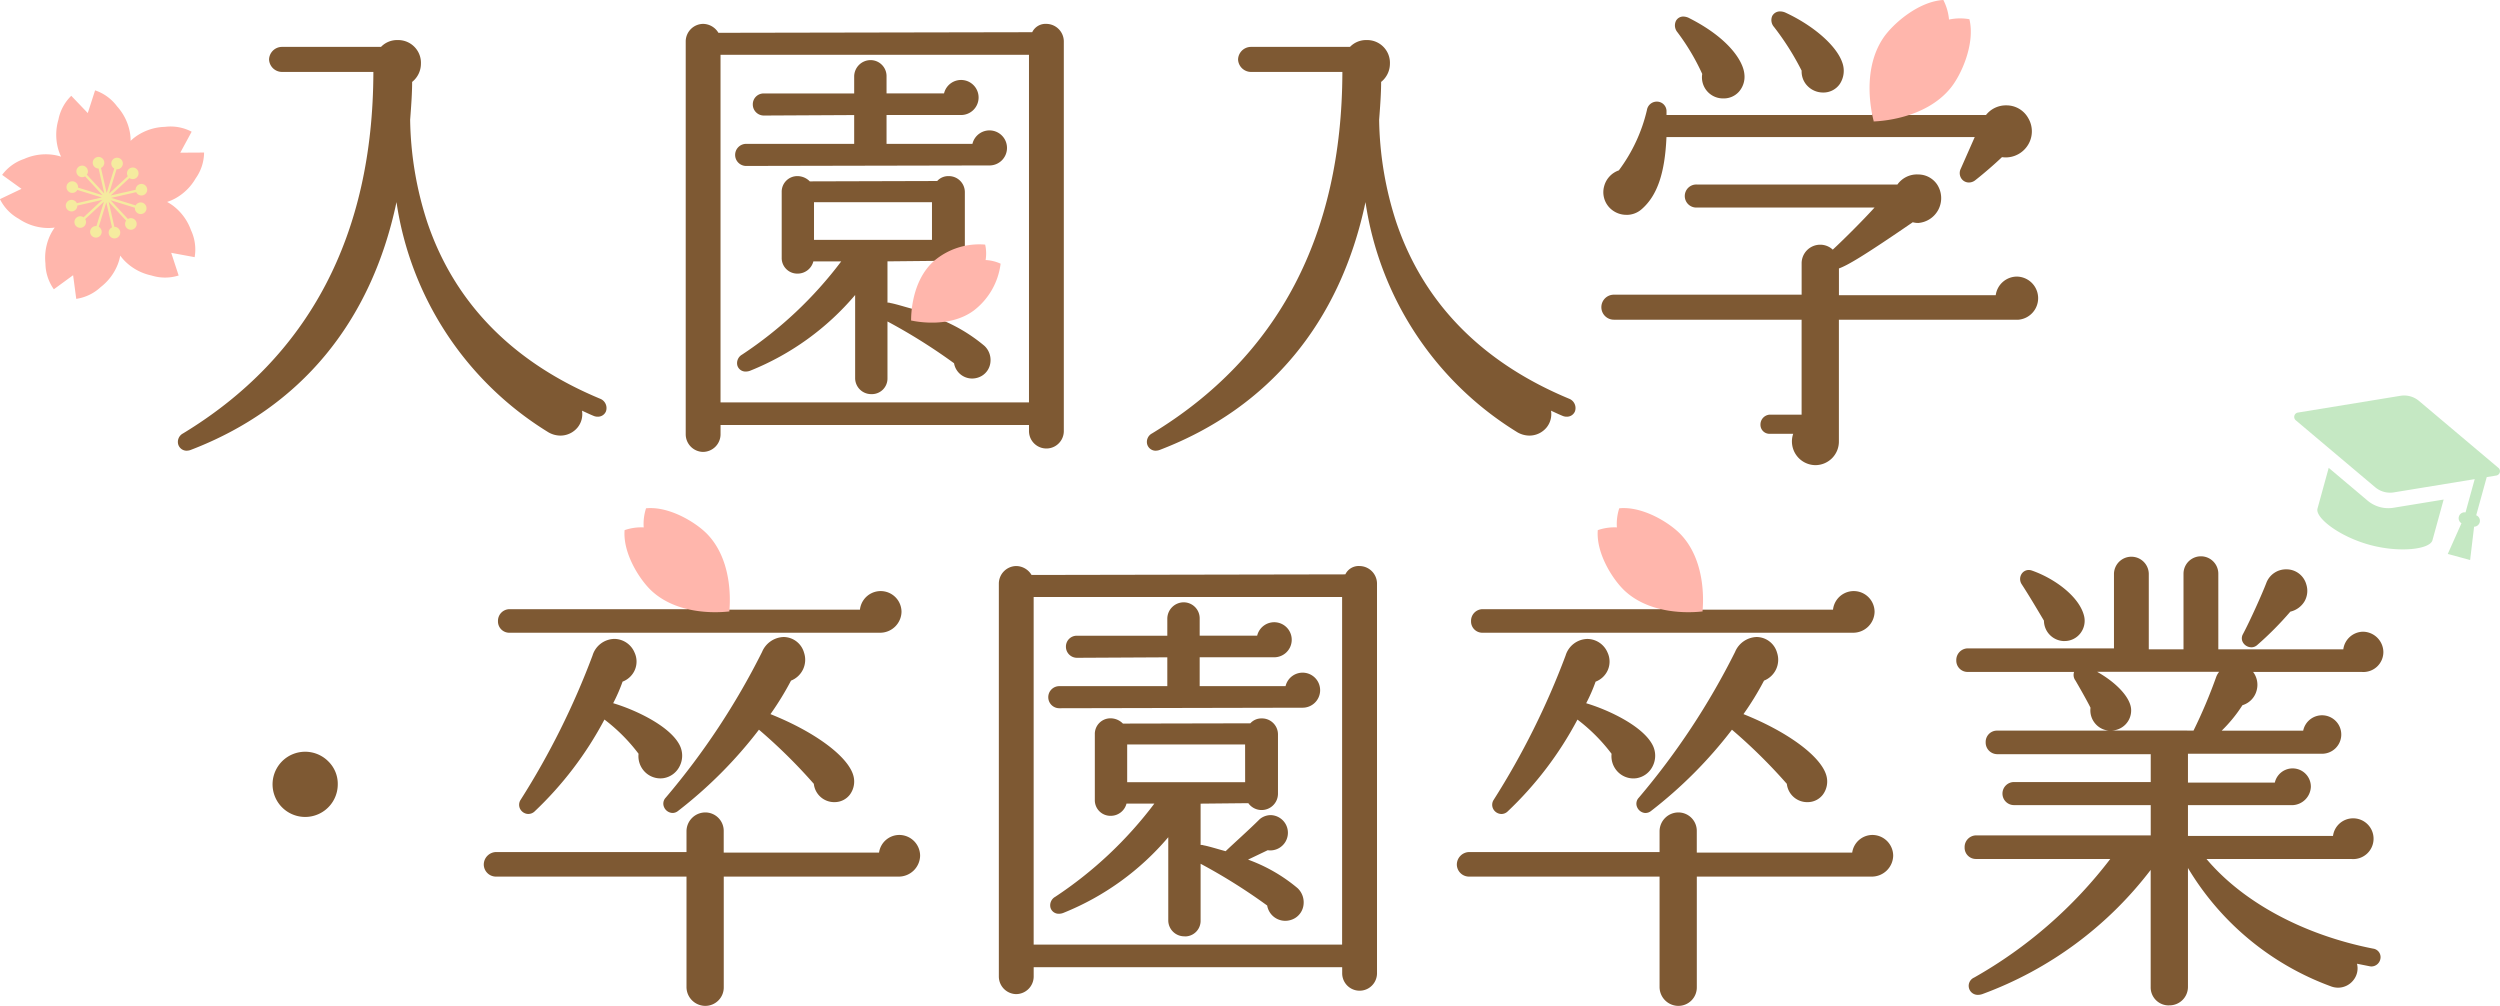 <svg xmlns="http://www.w3.org/2000/svg" width="245.376" height="98.727" viewBox="0 0 245.376 98.727"><g transform="translate(-32.105 -0.007)"><path d="M65.257,76.993a3.2,3.2,0,1,1-.937-2.265,3.085,3.085,0,0,1,.937,2.265" fill="#7e5933"/><path d="M49.8,14.992l1.116-2.058a4.442,4.442,0,0,0-2.621-.476,5.209,5.209,0,0,0-2.663.816,4.591,4.591,0,0,0-.706.557,4.571,4.571,0,0,0-.085-.9,5.219,5.219,0,0,0-1.249-2.489,4.448,4.448,0,0,0-2.154-1.567l-.718,2.229L39.1,9.41a4.446,4.446,0,0,0-1.262,2.346,5.212,5.212,0,0,0-.047,2.785,4.648,4.648,0,0,0,.311.843,4.52,4.52,0,0,0-.878-.195,5.209,5.209,0,0,0-2.753.418,4.443,4.443,0,0,0-2.156,1.565l1.9,1.371L32.1,19.552a4.45,4.45,0,0,0,1.841,1.926,5.209,5.209,0,0,0,2.634.9,4.624,4.624,0,0,0,.9-.035,4.618,4.618,0,0,0-.457.774,5.216,5.216,0,0,0-.453,2.748A4.454,4.454,0,0,0,37.39,28.4l1.891-1.381.307,2.321a4.442,4.442,0,0,0,2.4-1.156,5.21,5.21,0,0,0,1.674-2.225,4.525,4.525,0,0,0,.245-.863,4.583,4.583,0,0,0,.595.672,5.218,5.218,0,0,0,2.473,1.279,4.442,4.442,0,0,0,2.664,0l-.729-2.225,2.3.425a4.451,4.451,0,0,0-.357-2.64,5.221,5.221,0,0,0-1.6-2.28,4.549,4.549,0,0,0-.748-.5,4.6,4.6,0,0,0,.825-.358,5.218,5.218,0,0,0,1.982-1.957,4.445,4.445,0,0,0,.824-2.533Z" fill="#ffb6ac"/><path d="M43.018,19.427l2.4.742a.57.57,0,1,1-.07.229l-2.4-.743L44.659,21.5a.569.569,0,1,1-.175.163l-1.711-1.846.559,2.454a.568.568,0,1,1-.233.053L42.54,19.87l-.743,2.4a.566.566,0,1,1-.228-.071l.743-2.4-1.845,1.711a.568.568,0,1,1-.163-.175l1.846-1.711-2.454.559a.567.567,0,1,1-.053-.233l2.454-.559-2.4-.742a.569.569,0,1,1,.07-.228l2.4.742-1.711-1.845a.567.567,0,1,1,.175-.162L42.342,19l-.559-2.454a.568.568,0,1,1,.232-.053l.56,2.454.742-2.4a.566.566,0,1,1,.228.071l-.742,2.4,1.845-1.711a.568.568,0,1,1,.162.175l-1.845,1.711,2.454-.559a.568.568,0,1,1,.053.233Z" fill="#f5eb9f"/><path d="M277.327,45.931l-7.791-6.569a2.272,2.272,0,0,0-1.833-.506L257.646,40.5a.434.434,0,0,0-.209.759l7.791,6.569a2.272,2.272,0,0,0,1.833.506l7.937-1.3-.9,3.264a.581.581,0,0,0-.4,1.067l-1.343,3.011,2.193.6.391-3.274a.581.581,0,0,0,.206-1.12l1.034-3.747.937-.154a.433.433,0,0,0,.209-.758" fill="#c5e8c3"/><path d="M265.679,49.771a3.138,3.138,0,0,1-1.2-.632l-3.811-3.213-1.1,4c-.243.879,2.1,2.726,5.09,3.55s5.948.441,6.191-.438l1.1-4-4.919.805a3.153,3.153,0,0,1-1.353-.072" fill="#c5e8c3"/><path d="M50.437,44.245a.867.867,0,0,1-.842-.626.938.938,0,0,1,.469-1.068C62.433,35.044,68.719,23.106,68.752,7.066h-9.01a1.275,1.275,0,0,1-1.228-1.228A1.277,1.277,0,0,1,59.742,4.61H69.5a2.187,2.187,0,0,1,1.635-.67,2.232,2.232,0,0,1,2.284,2.331,2.293,2.293,0,0,1-.863,1.777c0,1.1-.088,2.3-.181,3.531l-.014.18A33.835,33.835,0,0,0,74.036,21.8c2.683,7.955,8.417,13.8,17.042,17.372a.983.983,0,0,1,.5,1.214.848.848,0,0,1-.818.52,1.013,1.013,0,0,1-.35-.063c-.318-.128-.634-.276-.937-.416l-.244-.112a2.072,2.072,0,0,1-.406,1.614,2.184,2.184,0,0,1-1.717.832,2.376,2.376,0,0,1-1.285-.393,31.94,31.94,0,0,1-14.8-22.525c-2.484,11.8-9.45,20.2-20.176,24.316a1.108,1.108,0,0,1-.408.082" fill="#7e5933"/><path d="M101.117,44.362a1.732,1.732,0,0,1-1.709-1.708V4.059a1.731,1.731,0,0,1,1.709-1.708,1.774,1.774,0,0,1,1.5.876l30.8-.059a1.45,1.45,0,0,1,1.394-.817,1.731,1.731,0,0,1,1.708,1.708V42.318a1.709,1.709,0,0,1-3.418,0v-.6H102.827v.935a1.732,1.732,0,0,1-1.71,1.708M133.1,5.384H102.825V39.5H133.1ZM117.652,38.69a1.573,1.573,0,0,1-1.615-1.564V28.962a26.358,26.358,0,0,1-10.26,7.413,1.207,1.207,0,0,1-.475.1.832.832,0,0,1-.821-.582.957.957,0,0,1,.461-1.082,39.288,39.288,0,0,0,9.73-9.149h-2.734a1.594,1.594,0,0,1-1.545,1.2,1.529,1.529,0,0,1-1.564-1.564v-6.44a1.53,1.53,0,0,1,1.564-1.565,1.7,1.7,0,0,1,1.193.516l12.506-.036a1.455,1.455,0,0,1,1.1-.48,1.572,1.572,0,0,1,1.613,1.565v5.816a1.605,1.605,0,0,1-2.913.938l-4.681.048v4.05a.558.558,0,0,1,.07,0,.707.707,0,0,1,.23.042c.339.059.865.21,1.392.361.263.074.524.15.765.213.684-.664,2.31-2.108,3.341-3.141a1.7,1.7,0,0,1,1.09-.4,1.732,1.732,0,0,1,1.241.528,1.741,1.741,0,0,1-1.265,2.937,1.863,1.863,0,0,1-.277-.02l-1.931.923a16.027,16.027,0,0,1,4.869,2.807,1.912,1.912,0,0,1,.581,1.591,1.766,1.766,0,0,1-.841,1.343,1.877,1.877,0,0,1-.95.265,1.8,1.8,0,0,1-1.781-1.5,56.15,56.15,0,0,0-6.534-4.1v5.568a1.53,1.53,0,0,1-1.563,1.564m5.931-18.839H112v3.7h11.579Zm-18.236-3.557a1.084,1.084,0,0,1,0-2.168h10.6V11.3l-8.865.047a1.085,1.085,0,0,1-1.085-1.083,1.061,1.061,0,0,1,1.085-1.084h8.865V7.52a1.615,1.615,0,0,1,1.612-1.613,1.572,1.572,0,0,1,1.565,1.613V9.176h5.642a1.72,1.72,0,1,1,1.685,2.12h-7.327v2.83h8.43a1.72,1.72,0,1,1,1.733,2.119Z" fill="#7e5933"/><path d="M145.545,44.245a.867.867,0,0,1-.842-.626.938.938,0,0,1,.469-1.068c12.369-7.507,18.655-19.445,18.688-35.485h-9.01a1.275,1.275,0,0,1-1.228-1.228A1.277,1.277,0,0,1,154.85,4.61h9.757a2.187,2.187,0,0,1,1.635-.67,2.232,2.232,0,0,1,2.284,2.331,2.293,2.293,0,0,1-.863,1.777c0,1.1-.088,2.3-.181,3.531l-.014.18A33.835,33.835,0,0,0,169.144,21.8c2.683,7.955,8.417,13.8,17.042,17.372a.983.983,0,0,1,.5,1.214.848.848,0,0,1-.818.52,1.013,1.013,0,0,1-.35-.063c-.318-.128-.634-.276-.937-.416l-.244-.112a2.076,2.076,0,0,1-.406,1.614,2.184,2.184,0,0,1-1.717.832,2.376,2.376,0,0,1-1.285-.393,31.94,31.94,0,0,1-14.8-22.525c-2.484,11.8-9.45,20.2-20.176,24.316a1.108,1.108,0,0,1-.408.082" fill="#7e5933"/><path d="M210.307,45.661a2.327,2.327,0,0,1-2.2-3.076h-2.32a.882.882,0,0,1-.892-.892.971.971,0,0,1,.892-.987h3.146v-9.32H190.507a1.228,1.228,0,1,1,0-2.456h18.429V25.881a1.825,1.825,0,0,1,1.83-1.856,1.8,1.8,0,0,1,1.226.485c1.1-1.021,2.861-2.772,4.1-4.131h-17.46a1.132,1.132,0,1,1,0-2.263h19.706a2.356,2.356,0,0,1,1.995-.987,2.737,2.737,0,0,1,.379.027,2.235,2.235,0,0,1,1.506.936,2.445,2.445,0,0,1-1.837,3.8,2.066,2.066,0,0,1-.537-.072c-4.861,3.337-6.4,4.23-7.247,4.535v2.626h15.389a2.108,2.108,0,0,1,2.079-1.827,2.121,2.121,0,0,1,.144,4.234H212.593V43.327a2.313,2.313,0,0,1-2.286,2.334M191.745,21.093a2.285,2.285,0,0,1-1.714-.755,2.2,2.2,0,0,1-.479-2.048,2.258,2.258,0,0,1,1.443-1.561,15.933,15.933,0,0,0,2.756-5.916.979.979,0,0,1,.969-.832.944.944,0,0,1,.954.893v.417h20.177c1.016-2.179,2.853-6.277,3.568-8.234a2.558,2.558,0,0,1,1.518-1.564,2.621,2.621,0,0,1,.792-.125,2.3,2.3,0,0,1,2.248,1.6,2.444,2.444,0,0,1-.226,2.015,2.354,2.354,0,0,1-1.6,1.124,56.644,56.644,0,0,1-3.984,5.187h8.865a2.486,2.486,0,0,1,1.992-.945,2.433,2.433,0,0,1,2.151,1.248,2.541,2.541,0,0,1,.019,2.568,2.572,2.572,0,0,1-2.215,1.293,2.751,2.751,0,0,1-.38-.027c-.735.7-1.8,1.624-2.645,2.283a1,1,0,0,1-.6.206.891.891,0,0,1-.758-.419.965.965,0,0,1-.035-.946l1.364-3.093H195.67c-.156,3.564-.91,5.751-2.441,7.082a2.217,2.217,0,0,1-1.484.552m9.374-11.431a2.065,2.065,0,0,1-1.939-2.4,21.914,21.914,0,0,0-2.428-4.087,1.036,1.036,0,0,1-.166-1.091.8.8,0,0,1,.739-.455,1.284,1.284,0,0,1,.59.16c3.782,1.918,5.274,4.151,5.4,5.481A2.217,2.217,0,0,1,202.789,9a1.987,1.987,0,0,1-1.506.667Zm9.91-.577a2.124,2.124,0,0,1-1.525-.651,2.022,2.022,0,0,1-.568-1.495,26.255,26.255,0,0,0-2.715-4.294,1.015,1.015,0,0,1-.176-1.062.851.851,0,0,1,.788-.457,1.3,1.3,0,0,1,.548.131c2.753,1.283,4.98,3.242,5.542,4.878a2.351,2.351,0,0,1-.252,2.129,1.957,1.957,0,0,1-1.642.821" fill="#7e5933"/><path d="M101.338,98.734a1.854,1.854,0,0,1-1.853-1.852V86.046H80.767a1.2,1.2,0,0,1-1.18-1.181,1.237,1.237,0,0,1,1.18-1.228H99.485V81.6a1.854,1.854,0,0,1,1.853-1.852,1.809,1.809,0,0,1,1.8,1.852v2.088h15.246a2.012,2.012,0,0,1,1.982-1.73A2.047,2.047,0,0,1,122.415,84a2.1,2.1,0,0,1-2.092,2.046H103.142V96.882a1.81,1.81,0,0,1-1.8,1.852M83.967,79.9a.929.929,0,0,1-.8-.478.881.881,0,0,1,.039-.914,76.324,76.324,0,0,0,7.055-14.156A2.283,2.283,0,0,1,92.4,62.716a2.173,2.173,0,0,1,1.985,1.336,2.1,2.1,0,0,1,.044,1.675,2.136,2.136,0,0,1-1.217,1.182,16.374,16.374,0,0,1-.924,2.117c2.146.639,5.547,2.217,6.516,4.1a2.285,2.285,0,0,1,0,2.1,2.137,2.137,0,0,1-1.578,1.158,2.185,2.185,0,0,1-.31.022,2.139,2.139,0,0,1-1.59-.716,2.19,2.19,0,0,1-.546-1.7,17.179,17.179,0,0,0-3.349-3.359,34.819,34.819,0,0,1-6.879,9.041.887.887,0,0,1-.58.224M98.12,79.8a.939.939,0,0,1-.836-.572.848.848,0,0,1,.167-.937A71.436,71.436,0,0,0,106.9,64a2.372,2.372,0,0,1,2.12-1.47,2.1,2.1,0,0,1,2,1.532,2.2,2.2,0,0,1-1.276,2.748,28.917,28.917,0,0,1-2.017,3.289c4.411,1.762,7.678,4.2,8.149,6.084a2.154,2.154,0,0,1-.344,1.8,1.871,1.871,0,0,1-1.452.752h-.006a2.01,2.01,0,0,1-2.091-1.793,52.566,52.566,0,0,0-5.387-5.315,43.377,43.377,0,0,1-7.973,8,.846.846,0,0,1-.5.172M82.113,62.11a1.107,1.107,0,0,1-1.131-1.132,1.144,1.144,0,0,1,1.131-1.18H99.581V55.931a1.765,1.765,0,0,1,1.806-1.8,1.81,1.81,0,0,1,1.852,1.8v3.916h13.27a2.046,2.046,0,0,1,4.08.219A2.1,2.1,0,0,1,118.5,62.11Z" fill="#7e5933"/><path d="M131.851,97.58a1.732,1.732,0,0,1-1.709-1.708v-38.6a1.731,1.731,0,0,1,1.709-1.708,1.774,1.774,0,0,1,1.5.876l30.8-.059a1.451,1.451,0,0,1,1.4-.817,1.732,1.732,0,0,1,1.708,1.708V95.536a1.709,1.709,0,0,1-3.418,0v-.6H133.561v.935a1.732,1.732,0,0,1-1.71,1.708M163.833,58.6H133.559V92.721h30.274ZM148.385,91.908a1.572,1.572,0,0,1-1.614-1.564V82.18a26.377,26.377,0,0,1-10.261,7.413,1.2,1.2,0,0,1-.474.1.833.833,0,0,1-.821-.581.956.956,0,0,1,.461-1.083,39.288,39.288,0,0,0,9.73-9.149h-2.734a1.594,1.594,0,0,1-1.545,1.2,1.529,1.529,0,0,1-1.564-1.564v-6.44a1.53,1.53,0,0,1,1.564-1.565,1.7,1.7,0,0,1,1.193.516L154.826,71a1.455,1.455,0,0,1,1.1-.48,1.572,1.572,0,0,1,1.613,1.565V77.9a1.605,1.605,0,0,1-2.913.938l-4.681.048v4.05a.548.548,0,0,1,.07,0,.717.717,0,0,1,.23.042c.339.059.865.21,1.392.361.262.074.524.15.765.213.684-.664,2.309-2.108,3.341-3.141a1.7,1.7,0,0,1,1.09-.4,1.733,1.733,0,0,1-.024,3.465,1.863,1.863,0,0,1-.277-.02l-1.931.923a16.027,16.027,0,0,1,4.869,2.807,1.915,1.915,0,0,1,.581,1.591,1.769,1.769,0,0,1-.841,1.343,1.877,1.877,0,0,1-.95.265,1.8,1.8,0,0,1-1.781-1.5,56.151,56.151,0,0,0-6.534-4.1v5.568a1.53,1.53,0,0,1-1.564,1.564m5.931-18.839H142.738v3.7h11.578Zm-18.235-3.557a1.084,1.084,0,1,1,0-2.168h10.6v-2.83l-8.865.047a1.084,1.084,0,0,1-1.085-1.082,1.06,1.06,0,0,1,1.085-1.084h8.865V60.738a1.615,1.615,0,0,1,1.612-1.613,1.572,1.572,0,0,1,1.565,1.613V62.4h5.642a1.72,1.72,0,1,1,1.685,2.119h-7.327v2.83h8.43a1.72,1.72,0,1,1,1.733,2.119Z" fill="#7e5933"/><path d="M196.845,98.734a1.854,1.854,0,0,1-1.853-1.852V86.046H176.274a1.2,1.2,0,0,1-1.18-1.181,1.237,1.237,0,0,1,1.18-1.228h18.718V81.6a1.854,1.854,0,0,1,1.853-1.852,1.808,1.808,0,0,1,1.8,1.852v2.088H213.9a2.012,2.012,0,0,1,1.982-1.73A2.047,2.047,0,0,1,217.922,84a2.1,2.1,0,0,1-2.092,2.046H198.648V96.882a1.809,1.809,0,0,1-1.8,1.852M179.474,79.9a.929.929,0,0,1-.8-.478.881.881,0,0,1,.039-.914,76.324,76.324,0,0,0,7.055-14.156,2.284,2.284,0,0,1,2.134-1.632,2.172,2.172,0,0,1,1.985,1.336,2.1,2.1,0,0,1,.044,1.675,2.133,2.133,0,0,1-1.217,1.182,16.376,16.376,0,0,1-.924,2.117c2.146.639,5.547,2.217,6.516,4.1a2.285,2.285,0,0,1,0,2.1,2.137,2.137,0,0,1-1.578,1.158,2.185,2.185,0,0,1-.31.022,2.139,2.139,0,0,1-1.59-.716,2.19,2.19,0,0,1-.546-1.7,17.178,17.178,0,0,0-3.349-3.359,34.819,34.819,0,0,1-6.879,9.041.887.887,0,0,1-.58.224m14.153-.094a.94.94,0,0,1-.836-.572.847.847,0,0,1,.168-.937A71.474,71.474,0,0,0,202.4,64a2.373,2.373,0,0,1,2.121-1.47,2.1,2.1,0,0,1,2,1.532,2.2,2.2,0,0,1-1.276,2.748,28.918,28.918,0,0,1-2.017,3.289c4.41,1.762,7.677,4.2,8.15,6.084a2.155,2.155,0,0,1-.345,1.8,1.869,1.869,0,0,1-1.452.753h-.006a2.01,2.01,0,0,1-2.091-1.793,52.566,52.566,0,0,0-5.387-5.315,43.377,43.377,0,0,1-7.973,8,.846.846,0,0,1-.5.172M177.62,62.11a1.107,1.107,0,0,1-1.131-1.132,1.144,1.144,0,0,1,1.131-1.18h17.468V55.931a1.765,1.765,0,0,1,1.806-1.8,1.81,1.81,0,0,1,1.852,1.8v3.916h13.27a2.046,2.046,0,0,1,4.08.219A2.1,2.1,0,0,1,214,62.11Z" fill="#7e5933"/><path d="M245,98.687a1.765,1.765,0,0,1-1.805-1.8V85.389a36.687,36.687,0,0,1-16.515,12.186,1.306,1.306,0,0,1-.429.077.885.885,0,0,1-.388-1.695,44.128,44.128,0,0,0,13.367-11.641H226.064a1.106,1.106,0,0,1-1.131-1.132A1.143,1.143,0,0,1,226.064,82H243.2V79.029H229.813a1.132,1.132,0,1,1,0-2.263H243.2V74.03H228.132A1.144,1.144,0,0,1,227,72.85a1.107,1.107,0,0,1,1.133-1.132H239.1a1.955,1.955,0,0,1-1.324-.666,2,2,0,0,1-.486-1.581c-.437-.883-1.369-2.483-1.473-2.662a.915.915,0,0,1-.14-.852H225.248a1.107,1.107,0,0,1-1.132-1.133,1.143,1.143,0,0,1,1.132-1.179h14.344V56.317a1.709,1.709,0,0,1,3.417,0V63.74h3.408V56.317a1.708,1.708,0,0,1,3.417,0V63.74H262.1a1.987,1.987,0,0,1,1.934-1.73,2.025,2.025,0,0,1,2,2,1.959,1.959,0,0,1-2.093,1.95H253.249a2.086,2.086,0,0,1,.353,1.788,2.05,2.05,0,0,1-1.4,1.475,14.075,14.075,0,0,1-2.038,2.5h8a1.888,1.888,0,1,1,1.886,2.265H246.854v2.83h8.526a1.791,1.791,0,0,1,3.537.411,1.877,1.877,0,0,1-1.852,1.805H246.854v3.023H261.09a1.987,1.987,0,0,1,1.934-1.73,2,2,0,1,1-.1,3.994H248.676c3.586,4.25,9.525,7.448,16.344,8.793a.842.842,0,0,1,.72,1.012.909.909,0,0,1-.867.74.841.841,0,0,1-.193-.022l-1.236-.247a1.834,1.834,0,0,1-.277,1.512,1.921,1.921,0,0,1-1.578.839,2,2,0,0,1-.723-.139A27.272,27.272,0,0,1,246.854,85.2V96.882a1.81,1.81,0,0,1-1.853,1.8m2.4-26.969a49.552,49.552,0,0,0,2.238-5.3,1.728,1.728,0,0,1,.275-.466H237.943c2.028,1.142,3.38,2.673,3.335,3.823a1.965,1.965,0,0,1-1.893,1.938Zm5.666-8.175a.96.96,0,0,1-.807-.461.809.809,0,0,1-.017-.814c.717-1.338,1.924-4.042,2.3-5.033a2.063,2.063,0,0,1,1.956-1.342,2.018,2.018,0,0,1,1.976,1.5,2.074,2.074,0,0,1-.172,1.627,2.2,2.2,0,0,1-1.4,1.025,32.2,32.2,0,0,1-3.268,3.292.863.863,0,0,1-.564.21m-18.407-.615a2.016,2.016,0,0,1-1.944-2c-.6-1.007-1.41-2.39-2.191-3.586a.929.929,0,0,1-.034-.952.834.834,0,0,1,.735-.437.942.942,0,0,1,.3.053c2.194.761,4.66,2.537,5.128,4.46a2,2,0,0,1-.372,1.712,1.952,1.952,0,0,1-1.546.748Z" fill="#7e5933"/><path d="M191.035,49.894a5,5,0,0,0-.232,1.878,4.968,4.968,0,0,0-1.874.268c-.188,2.295,1.522,4.956,2.738,6.039,2.788,2.49,7.051,1.994,7.514,1.942.011.009.02.015.023.014v-.017a.067.067,0,0,0,.018,0s-.006-.01-.015-.021c.043-.464.459-4.736-2.081-7.477-1.108-1.195-3.8-2.853-6.092-2.623" fill="#ffb6ac"/><path d="M128.8,24.019a4.012,4.012,0,0,1,.044,1.512,3.989,3.989,0,0,1,1.471.356,6.834,6.834,0,0,1-2.635,4.6c-2.408,1.773-5.767,1.057-6.131.98-.009.006-.017.01-.019.009v-.013l-.013,0a.054.054,0,0,1,.014-.018c0-.372-.01-3.8,2.219-5.8a6.844,6.844,0,0,1,5.05-1.63" fill="#ffb6ac"/><path d="M222.846.007a5.264,5.264,0,0,1,.556,1.919,5.24,5.24,0,0,1,2-.033c.579,2.362-.76,5.421-1.846,6.754-2.491,3.061-7.019,3.258-7.511,3.279-.01.012-.018.02-.021.019l0-.018H216a.091.091,0,0,1,.012-.026c-.124-.476-1.269-4.86.922-8.144.955-1.431,3.484-3.61,5.913-3.751" fill="#ffb6ac"/><path d="M95.516,49.894a5,5,0,0,0-.232,1.878,4.968,4.968,0,0,0-1.874.268c-.188,2.295,1.522,4.956,2.738,6.039,2.788,2.49,7.051,1.994,7.514,1.942.011.009.02.015.023.014v-.017a.066.066,0,0,0,.018,0s-.006-.01-.015-.021c.043-.464.459-4.736-2.081-7.477-1.108-1.195-3.8-2.853-6.092-2.623" fill="#ffb6ac"/></g></svg>